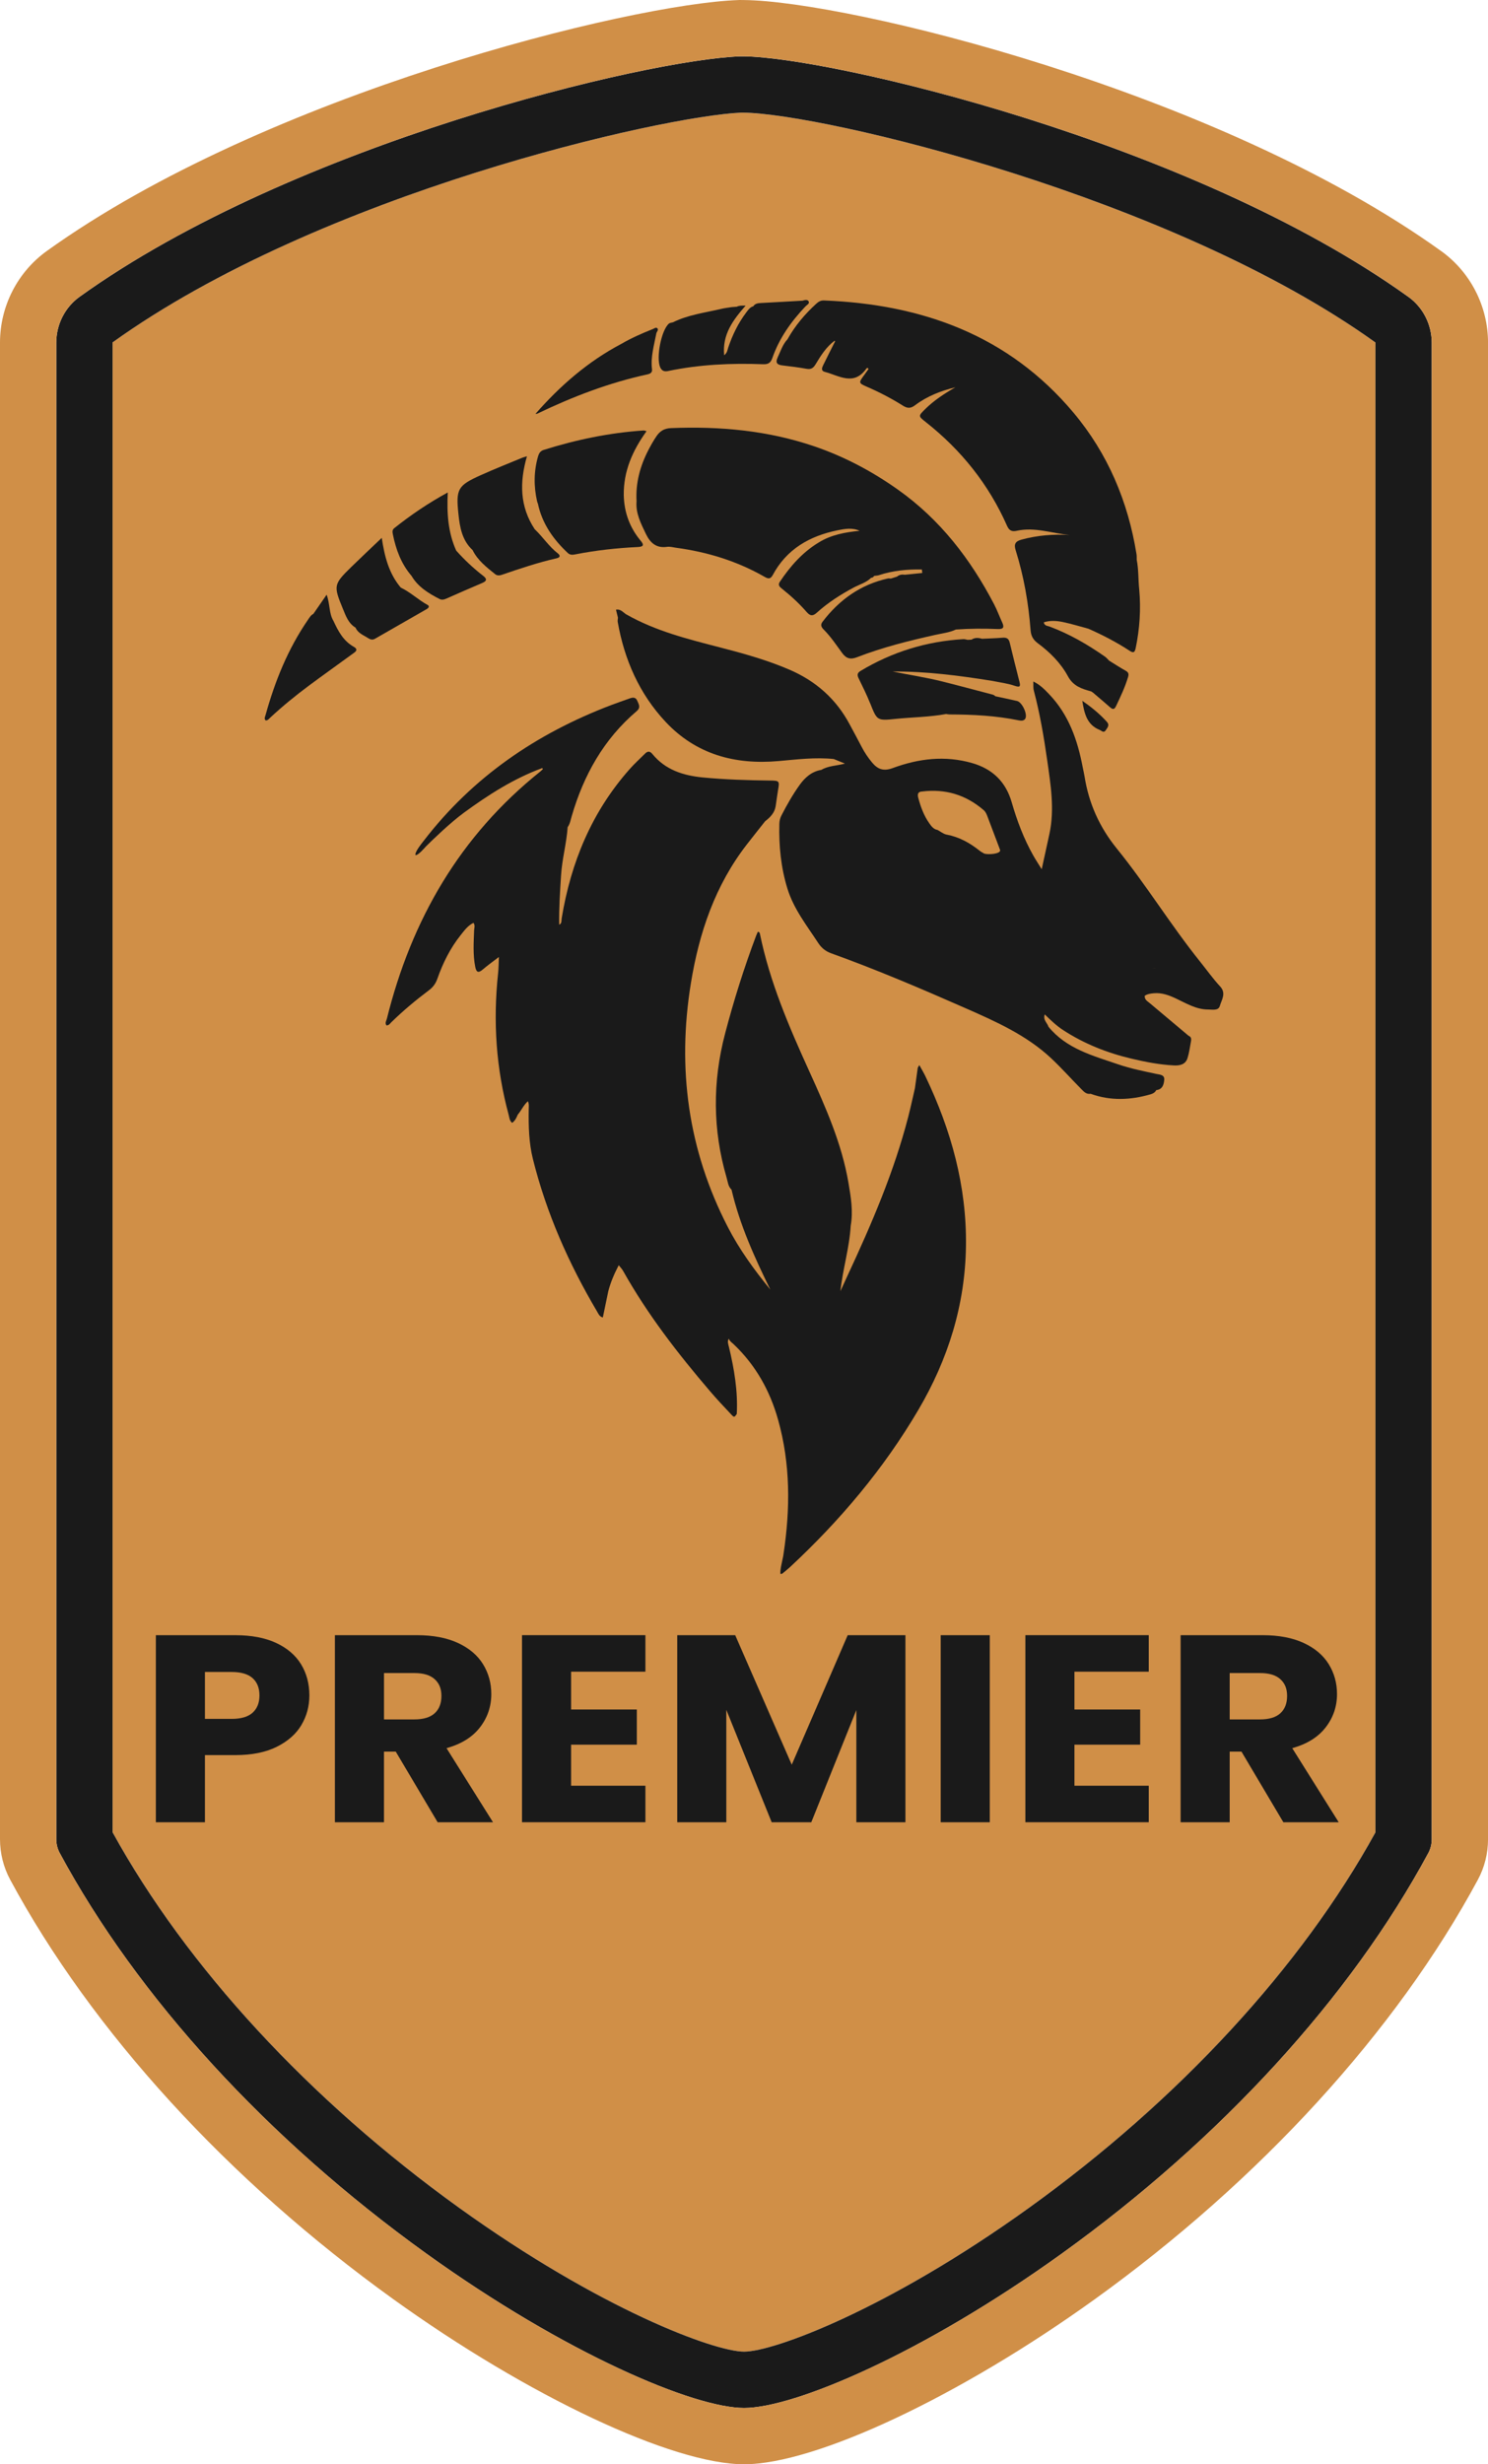 <?xml version="1.0" encoding="UTF-8"?><svg id="Ebene_2" xmlns="http://www.w3.org/2000/svg" viewBox="0 0 542.02 897.03"><defs><style>.cls-1{fill:#1a1a1a;}.cls-2{fill:#d08f47;}</style></defs><g id="Ebene_1-2"><g id="Premier_Division"><g id="Badge"><path id="Background" class="cls-2" d="M41,124.71v542.27c27,49.04,71.73,97.49,126.24,136.69,51.45,37,93,52.36,103.8,52.36s52.34-15.35,103.77-52.34c54.49-39.18,99.21-87.63,126.21-136.67V124.75c0-.06-.03-.1-.03-.1-74.25-53.27-201.58-83.38-230.24-83.64h-.82c-28.38,1.19-152.94,29.11-228.94,83.62,0,0,0,.03,0,.07Z"/><path id="Inner_Ring" class="cls-1" d="M513.01,108.06h0c-79.02-56.71-210.81-87.25-242.07-87.54h-1.3c-33.73,1.14-162.71,31.58-240.63,87.5-5.33,3.82-8.51,10.07-8.51,16.7v544.8c0,1.74.42,3.45,1.24,4.97,28.33,52.53,75.56,104.15,133.53,145.83,50.78,36.51,97.54,56.22,115.77,56.22s64.98-19.7,115.74-56.2c57.95-41.67,105.17-93.28,133.5-145.81.82-1.53,1.24-3.24,1.24-4.97V124.75c0-6.63-3.18-12.87-8.51-16.7ZM501.02,667.02c-27,49.04-71.72,97.49-126.21,136.67-51.43,36.99-92.97,52.34-103.77,52.34s-52.35-15.36-103.8-52.36c-54.51-39.2-99.24-87.66-126.24-136.69V124.71s.01-.07,0-.07c75.99-54.51,200.55-82.43,228.94-83.63h.82c28.67.27,156,30.37,230.24,83.65,0,0,.03.04.03.1v542.27Z"/><path id="Outer_Ring" class="cls-2" d="M524.96,91.4C443.32,32.8,308.32.36,271.13.02l-1.74-.02-.44.02C229.81,1.36,96.91,34.05,17.06,91.36,6.38,99.02,0,111.49,0,124.71v544.8c0,5.13,1.28,10.22,3.7,14.71,29.75,55.15,79.33,109.4,139.6,152.74,49.19,35.37,101.71,60.07,127.74,60.07s78.54-24.69,127.71-60.05c60.25-43.33,109.82-97.57,139.58-152.73,2.42-4.49,3.7-9.57,3.7-14.7V124.75c0-13.22-6.38-25.69-17.06-33.35ZM521.52,669.55c0,1.74-.42,3.45-1.24,4.97-28.33,52.53-75.55,104.14-133.5,145.81-50.76,36.5-97.52,56.2-115.74,56.2s-64.99-19.7-115.77-56.22c-57.96-41.68-105.19-93.31-133.53-145.83-.82-1.53-1.24-3.24-1.24-4.97V124.71c0-6.63,3.18-12.87,8.51-16.7C106.93,52.09,235.92,21.66,269.64,20.5h1.3c31.26.3,163.05,30.84,242.07,87.55h0c5.33,3.82,8.51,10.07,8.51,16.7v544.8Z"/></g><g id="Icon"><path class="cls-1" d="M444.43,359.07c-2.63-2.86-4.9-6.05-7.34-9.09-10.66-13.27-19.55-27.85-30.25-41.05-6.36-7.84-10.22-16.46-11.78-26.28-.18-1.14-.46-2.25-.68-3.39-1.87-9.9-5.11-19.16-12.28-26.62-1.64-1.71-3.29-3.41-5.71-4.56.06,1.23-.08,2.3.18,3.27,2.2,8.3,3.65,16.76,4.86,25.24,1.27,8.93,2.78,17.89.84,26.93-.87,4.06-1.78,8.12-2.82,12.9-1.32-2.14-2.24-3.53-3.06-4.98-3.46-6.12-5.93-12.66-7.87-19.4-2.14-7.42-6.95-12.12-14.39-14.26-9.88-2.85-19.54-1.66-28.94,1.81-3.39,1.25-5.51.43-7.58-2.08-1.42-1.72-2.65-3.54-3.68-5.51-1.47-2.83-2.99-5.63-4.5-8.44-4.92-9.17-12.25-15.63-21.81-19.76-8.09-3.49-16.52-5.85-25.01-8.04-11.84-3.06-23.7-5.98-34.48-12.11-1.07-.61-2-2.05-3.76-1.71.26,1.04.49,1.97.72,2.9-.03.52-.17,1.07-.08,1.57,2.43,13.74,7.86,26.13,17.44,36.36,11.13,11.88,25.32,15.67,41.14,14.27,6.7-.59,13.38-1.44,20.12-.74,1.35.55,2.7,1.1,4.05,1.65-2.93.83-5.96.74-8.59,2.3-3.48.57-5.92,2.74-7.86,5.43-2.53,3.52-4.68,7.3-6.66,11.16-.5.96-.74,1.98-.77,3.06-.19,8.01.57,15.89,2.95,23.59,2.3,7.43,7.06,13.42,11.22,19.78,1.17,1.79,2.67,3.01,4.67,3.73,16.67,6,32.96,12.95,49.17,20.08,11.04,4.86,22.07,9.78,31.02,18.16,3.8,3.57,7.28,7.48,10.95,11.19.91.92,1.83,2,3.39,1.72,7.26,2.64,14.55,2.31,21.85.2.84-.24,1.65-.66,2.08-1.53,2.3-.24,2.77-2.08,2.91-3.79.15-1.82-1.66-1.85-2.86-2.1-4.66-1-9.35-1.92-13.86-3.47-9.23-3.16-18.86-5.64-25.46-13.72-.4-1.39-2.04-2.38-1.36-4.48,2.2,2.12,4.2,4.06,6.56,5.61,7.71,5.06,16.13,8.39,25.06,10.5,5.08,1.2,10.2,2.2,15.43,2.46,2.13.11,4.22-.3,4.96-2.65.6-1.91.87-3.93,1.23-5.91.16-.87.28-1.8-.83-2.23-4.72-3.96-9.43-7.91-14.14-11.87-.86-.72-1.97-1.28-1.84-2.69.99-.66,2.1-.81,3.28-.92,2.96-.27,5.55.72,8.15,1.94,3.75,1.76,7.37,4,11.71,3.98,1.53,0,3.7.52,4.22-1.32.64-2.24,2.42-4.57.09-7.11ZM358.52,310.72c-.56-.34-1.17-.63-1.68-1.04-3.62-2.9-7.53-5.03-12.05-5.88-1.16-.22-2.2-1.11-3.29-1.69-1.41-.22-2.23-1.33-2.99-2.41-1.97-2.77-3.13-5.95-4.02-9.26-.36-1.36-.11-2.27,1.41-2.32,8.36-1.04,15.86,1.13,22.43,6.8.76.65,1.1,1.58,1.45,2.52,1.01,2.7,2.04,5.39,3.06,8.09l1.47,3.91c.24,1.41-4.24,1.74-5.78,1.29ZM417.83,370.03c.53.31,1.06.63,1.58.95-.53-.32-1.05-.64-1.58-.95-.28-.03-.55-.07-.81-.12.26.05.54.09.81.12ZM419.82,352.4c-.5-.11-.98-.15-1.43-.13.46-.02.94.02,1.43.13.4.01.8.04,1.19.1-.39-.05-.78-.08-1.19-.1Z"/><path class="cls-1" d="M283.24,130.21c-.85,1.79-.18,2.58,1.7,2.8,2.98.34,5.96.73,8.92,1.25,1.59.28,2.41-.31,3.2-1.61,1.91-3.17,3.88-6.34,6.93-8.61.07.07.14.14.21.21h0c-1.43,2.84-2.89,5.67-4.27,8.53-.44.92-1.09,2.16.53,2.59,5.16,1.36,10.57,5.27,15.12-1.2.09-.13.3-.18.45-.27.12.13.24.27.36.4.16-.19.32-.37.49-.56.17-.19.34-.37.5-.56-.07-.07-.14-.14-.2-.21.07.07.14.14.2.21.04-.05.07-.09.11-.14l-.11.14c-.17.19-.34.37-.5.56-.16.19-.32.37-.49.56-.57.79-1.12,1.59-1.7,2.37-1.95,2.63-1.93,2.81,1.05,4.1,4.56,1.97,8.97,4.26,13.16,6.9,1.69,1.06,2.84,1.04,4.46-.18,4.35-3.27,9.34-5.22,14.64-6.5-3.99,2.3-7.82,4.77-11.09,8.03-2.42,2.41-2.44,2.45.25,4.57,12.97,10.21,23,22.73,29.68,37.84.76,1.73,1.76,2.17,3.51,1.79,6.61-1.46,12.9.96,19.35,1.53-5.96-.36-11.83.11-17.63,1.69-2.2.6-2.8,1.62-2.11,3.83,2.98,9.5,4.69,19.25,5.44,29.17.15,2,.95,3.47,2.58,4.67,4.46,3.3,8.41,7.23,11.03,12.07,1.97,3.65,5.1,4.57,8.5,5.52l.07.04c.19.14.39.28.58.41,2.02,1.72,4.05,3.43,6.04,5.18.85.75,1.6,1.22,2.26-.15,1.67-3.51,3.35-7.02,4.46-10.76.27-.92.23-1.64-.8-2.21-2.08-1.16-4.08-2.47-6.11-3.72-.5-.49-.94-1.06-1.5-1.45-6.33-4.43-12.97-8.28-20.25-10.98-.74-.27-1.81-.23-2.05-1.52,2.37-.76,4.75-.57,7.04-.09,3.11.65,6.15,1.6,9.23,2.42,5.18,2.29,10.19,4.88,14.93,7.98,1.32.87,1.92.82,2.27-.89,1.47-7.06,1.95-14.18,1.3-21.36-.39-3.59-.19-7.23-.91-10.8-.02-.7.03-1.42-.09-2.11-3.1-19.2-10.45-36.59-22.97-51.5-23.66-28.16-55.09-39.4-90.86-40.82-1.16-.05-1.98.43-2.82,1.19-4.15,3.79-7.73,8.03-10.48,12.95-1.8,1.92-2.53,4.41-3.63,6.71ZM305.6,121.4h0c-.31.09-.6.22-.88.36.28-.14.57-.27.88-.36Z"/><path class="cls-1" d="M334.87,387.72c-.36.63-.55.84-.58,1.07-.35,2.45-.68,4.9-1.02,7.36-.8,3.44-1.54,6.9-2.42,10.32-5.17,20.04-13.31,38.96-22.02,57.65-.91,1.96-1.8,3.92-2.7,5.89.86-8.07,3.29-15.79,3.75-23.84.95-5.25.06-10.41-.81-15.55-2.44-14.39-8.34-27.58-14.32-40.74-7.34-16.14-14.35-32.41-17.93-49.9-.07-.34-.15-.71-.77-.8-.19.43-.41.89-.6,1.37-4.41,11.7-8.16,23.61-11.33,35.69-4.61,17.53-4.54,35.04.56,52.47.44,1.5.53,3.17,1.79,4.35,2.97,12.79,8.38,24.66,14.14,36.4-5.88-7.2-11.29-14.63-15.52-22.84-14.47-28.06-18.48-57.68-13.43-88.7,3-18.44,8.85-35.7,20.47-50.64,2.17-2.79,4.37-5.55,6.56-8.32,1.85-1.44,3.47-3.04,3.85-5.5.3-1.92.53-3.86.86-5.77.59-3.4.54-3.52-2.84-3.56-8.24-.1-16.47-.34-24.67-1.14-7.05-.69-13.55-2.76-18.26-8.53-.88-1.08-1.72-1.08-2.66-.14-1.88,1.88-3.86,3.66-5.61,5.65-13.81,15.57-21.42,33.97-24.76,54.32-.14.83.12,1.84-.91,2.33-.11-6.01.31-11.99.68-17.98.36-5.92,2-11.64,2.4-17.54.86-1.18,1.07-2.61,1.47-3.96,4.35-14.95,11.67-28.07,23.67-38.27,1.56-1.33.79-2.44.24-3.74-.62-1.47-1.7-1.28-2.87-.86-2.25.81-4.51,1.58-6.75,2.43-27.15,10.34-50.33,26.15-68.16,49.33-.6.78-3.26,3.98-3.06,5.22.94.3,3.46-2.75,3.92-3.21,2.14-2.14,8.73-8.52,13.74-12.19,8.88-6.5,18.11-12.41,28.51-16.25.1.1.2.2.3.31-.31.31-.6.65-.95.92-29.27,23.38-46.94,53.96-55.89,89.94-.2.78-.81,1.61-.18,2.48.89.07,1.27-.63,1.75-1.1,4.31-4.22,8.94-8.08,13.76-11.7,1.48-1.11,2.44-2.44,3.05-4.19,2.01-5.71,4.68-11.1,8.48-15.86,1.34-1.68,2.62-3.48,4.67-4.47.69.99.26,1.88.23,2.73-.16,4.42-.46,8.84.4,13.24.38,1.95,1.05,2.47,2.75,1.02,1.88-1.61,3.91-3.05,5.88-4.56h0c-.1,2.02-.09,4.06-.31,6.07-1.86,17.39-.72,34.54,3.88,51.44.27.98.27,2.11,1.26,2.86,1.09-.75,1.57-1.88,2.05-2.99,1.32-1.55,2.12-3.49,3.68-4.87.5,1.01.31,2.07.3,3.13-.08,6.02.06,12.02,1.53,17.91,4.92,19.72,13.06,38.09,23.39,55.53.47.79.79,1.79,2.08,2.14.67-3.21,1.32-6.37,1.98-9.53.86-3.33,2.22-6.46,3.81-9.49.54.69,1.17,1.33,1.6,2.09,8.88,15.81,19.92,30.06,31.67,43.79,2.47,2.89,5.08,5.66,7.69,8.43,1.1,1.17,1.18,1.1,2.04-.18.44-8.29-.94-16.38-2.86-24.39-.23-.96-.65-1.93-.11-2.89.07.03.09,0,.06-.1,0,0,0,0,0-.01.33.94,1.17,1.46,1.84,2.09,7.97,7.6,13.13,16.82,16.1,27.36,4.56,16.18,4.47,32.53,1.99,48.98-.03.23-.07.45-.1.68-.1.46-.19.91-.29,1.37-.32,1.69-.83,3.36-.74,5.15.36-.05.57-.01.68-.1.96-.79,1.93-1.56,2.84-2.4,18.19-16.92,34.08-35.73,46.71-57.18,10.84-18.42,17.08-38.25,17.36-59.74.28-21.78-5.41-42.17-14.74-61.67-.63-1.32-1.39-2.57-2.23-4.11ZM186.23,355.94c.41-3.93.88-7.86,1.31-11.79,0,0,0,0,0,0-.43,3.93-.9,7.86-1.31,11.79Z"/><path class="cls-1" d="M195.87,183.18s.05.09.05.09h0c1.53,7.3,5.6,13.07,10.94,18.06.8.75,1.77.66,2.76.46,7.49-1.47,15.06-2.3,22.68-2.66,2.02-.1,2.43-.68,1.09-2.27-4.02-4.8-6.03-10.35-6.18-16.6-.12-8.72,3.21-16.26,8.3-23.3-.6-.15-.85-.28-1.08-.26-12.42.83-24.5,3.34-36.36,7.07-1.26.4-1.75,1.23-2.1,2.44-1.54,5.4-1.56,10.81-.34,16.25.07.24.15.47.22.71Z"/><path class="cls-1" d="M316.95,255.95c2.52,6.31,2.46,6.45,9.2,5.75,6.16-.65,12.37-.65,18.48-1.79.44.06.87.16,1.31.16,8.43.02,16.82.45,25.11,2.14.8.16,1.87.29,2.41-.59.94-1.56-1.14-6.02-2.98-6.45-2.64-.61-5.3-1.16-7.95-1.73-.42-.53-1.04-.62-1.64-.77-5.98-1.56-11.94-3.18-17.94-4.67-5.88-1.46-11.88-2.35-17.82-3.56,12.26-.08,24.36,1.49,36.41,3.43,2.7.56,5.47.88,8.06,1.77,2.01.69,2.16.19,1.73-1.52-1.2-4.73-2.4-9.46-3.53-14.2-.36-1.51-1.2-1.91-2.66-1.78-2.45.21-4.92.26-7.39.38-1.32-.36-2.63-.51-3.86.32-.48.02-.96.05-1.43.07-.52-.09-1.04-.28-1.55-.25-13.42.79-25.89,4.63-37.42,11.55-1.16.69-1.34,1.42-.77,2.62,1.46,3.02,2.98,6.03,4.22,9.15Z"/><path class="cls-1" d="M172.13,200.21c1.85,3.77,5.08,6.26,8.24,8.8.63.51,1.47.54,2.29.27,6.63-2.26,13.25-4.51,20.09-6.05,1.29-.29,1.46-.99.45-1.78-3.25-2.51-5.46-6.01-8.42-8.8-5.47-8.25-5.56-17.15-2.83-26.55-.83.25-1.26.33-1.66.5-5.06,2.1-10.15,4.11-15.15,6.36-8.41,3.78-9.12,5.01-8.14,14.27.5,4.75,1.33,9.48,5.13,12.99Z"/><path class="cls-1" d="M243.45,135.04c11.42-2.38,22.97-2.89,34.58-2.45,1.78.07,2.7-.52,3.3-2.25,2.51-7.22,6.85-13.3,12.07-18.81.51-.54,1.61-1,1.14-1.85-.39-.71-1.41-.49-2.19-.23-5.07.29-10.14.59-15.21.85-1.09.06-2.1.19-2.75,1.2-1.21.31-1.86,1.31-2.54,2.21-2.95,3.91-5.06,8.25-6.61,12.88-.28.84-.33,1.85-1.45,2.73-.74-7.53,3.17-12.76,7.8-18.06-1.51-.03-2.37-.04-3.18.39-.49.67-.98,1.33-1.46,2,.48-.67.98-1.33,1.46-2-.52.04-1.03.08-1.55.12-.2.02-.4.04-.6.06-1.22.2-2.45.34-3.65.63-5.89,1.39-11.97,2.13-17.49,4.87-.5.15-1.11.16-1.47.47-2.78,2.42-4.7,12.39-3.19,15.85.63,1.44,1.6,1.69,2.99,1.4Z"/><path class="cls-1" d="M128.85,235.44c-3.8-2.15-5.66-5.7-7.38-9.41-1.69-2.77-1.21-6.15-2.49-9.55-1.78,2.57-3.3,4.78-4.83,6.98-.92.46-1.41,1.33-1.95,2.12-7.31,10.61-12.05,22.37-15.47,34.71-.17.62-.61,1.32.04,1.96.84.02,1.24-.63,1.74-1.09,4.48-4.16,9.21-8.01,14.11-11.65,5.18-3.85,10.45-7.57,15.66-11.39.93-.68,2.58-1.54.58-2.67Z"/><path class="cls-1" d="M149.86,209.56c2.37,4.07,6.19,6.4,10.22,8.47.87.45,1.69.23,2.53-.14,4.36-1.92,8.71-3.85,13.1-5.7,1.79-.76,1.61-1.56.29-2.58-3.56-2.76-6.83-5.82-9.82-9.18-2.98-6.6-3.45-13.61-3.07-21.17-7.18,3.92-13.51,8.23-19.52,13.02-.76.6-.65,1.41-.49,2.2,1.12,5.54,3.02,10.73,6.76,15.09Z"/><path class="cls-1" d="M195.04,150.65s-.03,0-.05,0l.02.02s.02-.02.02-.03Z"/><path class="cls-1" d="M235.94,136.25c.94-.2,1.71-.68,1.57-1.78-.57-4.5.75-8.76,1.56-13.09.13-.64.96-1.27.37-1.88-.47-.49-1.15.09-1.69.3-3.9,1.55-7.74,3.23-11.38,5.35-12.16,6.4-22.32,15.24-31.32,25.51.25-.03.52-.01.73-.11,12.88-6.18,26.15-11.27,40.16-14.29Z"/><path class="cls-1" d="M155.69,220.17c-3.39-1.86-6.2-4.61-9.71-6.28-4.3-5.09-5.9-11.27-6.92-18.1-3.93,3.75-7.54,7.12-11.07,10.57-6.46,6.31-6.59,6.8-3.1,15.23,1.06,2.56,1.99,5.32,4.62,6.88.87,2.05,2.9,2.72,4.57,3.81.75.49,1.58.77,2.49.25,6.27-3.6,12.55-7.19,18.82-10.79.68-.39,1.28-1.04.3-1.58Z"/><path class="cls-1" d="M394.24,255.12c.73,4.58,1.65,8.7,6.33,10.59.78.32,1.47,1.25,2.22.09.59-.92,1.51-1.81.4-3.04-2.6-2.88-5.56-5.31-8.95-7.64Z"/><path class="cls-1" d="M326.76,209.89c-.76.24-1.52.48-2.27.72-.35-.02-.72-.11-1.05-.04-9.96,2.22-17.72,7.75-23.84,15.79-.85,1.12-.4,1.97.42,2.79,2.58,2.58,4.59,5.61,6.72,8.53,1.54,2.11,3.09,2.47,5.44,1.56,9.27-3.6,18.89-5.99,28.59-8.15,2.49-.55,5.07-.83,7.42-1.93,5.05-.36,10.1-.4,15.15-.18,2.38.11,2.49-.74,1.67-2.52-1-2.17-1.82-4.42-2.92-6.53-8.6-16.45-19.64-30.8-34.99-41.68-9.48-6.72-19.59-12.07-30.55-15.8-16.93-5.76-34.41-7.33-52.19-6.61-2.47.1-3.99,1.13-5.21,2.92-1.1,1.6-2.05,3.31-2.95,5.03-3.03,5.84-4.71,12.01-4.33,18.65-.37,4.36,1.55,8.05,3.35,11.81,1.59,3.34,3.8,5.39,7.8,4.81,1.02-.15,2.1.18,3.15.32,11.42,1.53,22.27,4.84,32.31,10.58,1.21.69,2.13,1,2.99-.61,5.05-9.45,13.42-14.23,23.57-16.3,2.64-.54,5.41-1.06,8.08.17-5.21.53-10.33,1.42-14.89,4.25-5.94,3.59-10.39,8.67-14.2,14.37-.83,1.24.14,1.93.99,2.61,3.19,2.54,6.18,5.31,8.85,8.38,1.33,1.52,2.31,1.43,3.71.16,4.02-3.64,8.56-6.53,13.34-9.09,2.16-1.16,4.63-1.8,6.43-3.6.53.05.8-.31,1.09-.66,0,0-.07,0-.07,0,.6-.09,1.23-.08,1.79-.27,5.08-1.68,10.32-2.16,15.64-2.07.05.43.09.85.14,1.28-2.11.21-4.21.42-6.32.63-1.05-.16-2.02-.03-2.86.68Z"/></g><path class="cls-1" d="M109.77,627.97c-1.95,3.27-4.95,5.9-8.99,7.91-4.04,2-9.06,3.01-15.05,3.01h-11.08v24.44h-17.88v-68.09h28.96c5.85,0,10.8.94,14.84,2.81,4.04,1.88,7.07,4.46,9.09,7.76,2.02,3.3,3.03,7.08,3.03,11.35,0,3.95-.98,7.55-2.93,10.82ZM92,623.46c1.67-1.49,2.51-3.59,2.51-6.3s-.84-4.82-2.51-6.3c-1.67-1.49-4.22-2.23-7.63-2.23h-9.72v17.07h9.72c3.41,0,5.96-.74,7.63-2.23Z"/><path class="cls-1" d="M159.42,663.33l-15.26-25.71h-4.29v25.71h-17.88v-68.09h30c5.78,0,10.71.94,14.79,2.81,4.08,1.88,7.12,4.45,9.15,7.71,2.02,3.27,3.03,6.9,3.03,10.91,0,4.53-1.38,8.57-4.13,12.12-2.75,3.56-6.81,6.08-12.18,7.57l16.93,26.97h-20.17ZM139.88,625.89h11.08c3.27,0,5.73-.74,7.37-2.23,1.64-1.49,2.46-3.59,2.46-6.3s-.82-4.62-2.46-6.11c-1.64-1.49-4.09-2.23-7.37-2.23h-11.08v16.88Z"/><path class="cls-1" d="M208.03,608.52v13.77h23.94v12.8h-23.94v14.94h27.07v13.29h-44.95v-68.09h44.95v13.29h-27.07Z"/><path class="cls-1" d="M329.81,595.24v68.09h-17.88v-40.84l-16.41,40.84h-14.43l-16.52-40.93v40.93h-17.88v-68.09h21.12l20.59,47.14,20.38-47.14h21.01Z"/><path class="cls-1" d="M360.54,595.24v68.09h-17.88v-68.09h17.88Z"/><path class="cls-1" d="M391.38,608.52v13.77h23.94v12.8h-23.94v14.94h27.07v13.29h-44.95v-68.09h44.95v13.29h-27.07Z"/><path class="cls-1" d="M467.48,663.33l-15.26-25.71h-4.29v25.71h-17.88v-68.09h30c5.78,0,10.71.94,14.79,2.81,4.08,1.88,7.12,4.45,9.15,7.71,2.02,3.27,3.03,6.9,3.03,10.91,0,4.53-1.38,8.57-4.13,12.12-2.75,3.56-6.81,6.08-12.18,7.57l16.93,26.97h-20.17ZM447.93,625.89h11.08c3.27,0,5.73-.74,7.37-2.23,1.64-1.49,2.46-3.59,2.46-6.3s-.82-4.62-2.46-6.11c-1.64-1.49-4.09-2.23-7.37-2.23h-11.08v16.88Z"/></g></g></svg>
